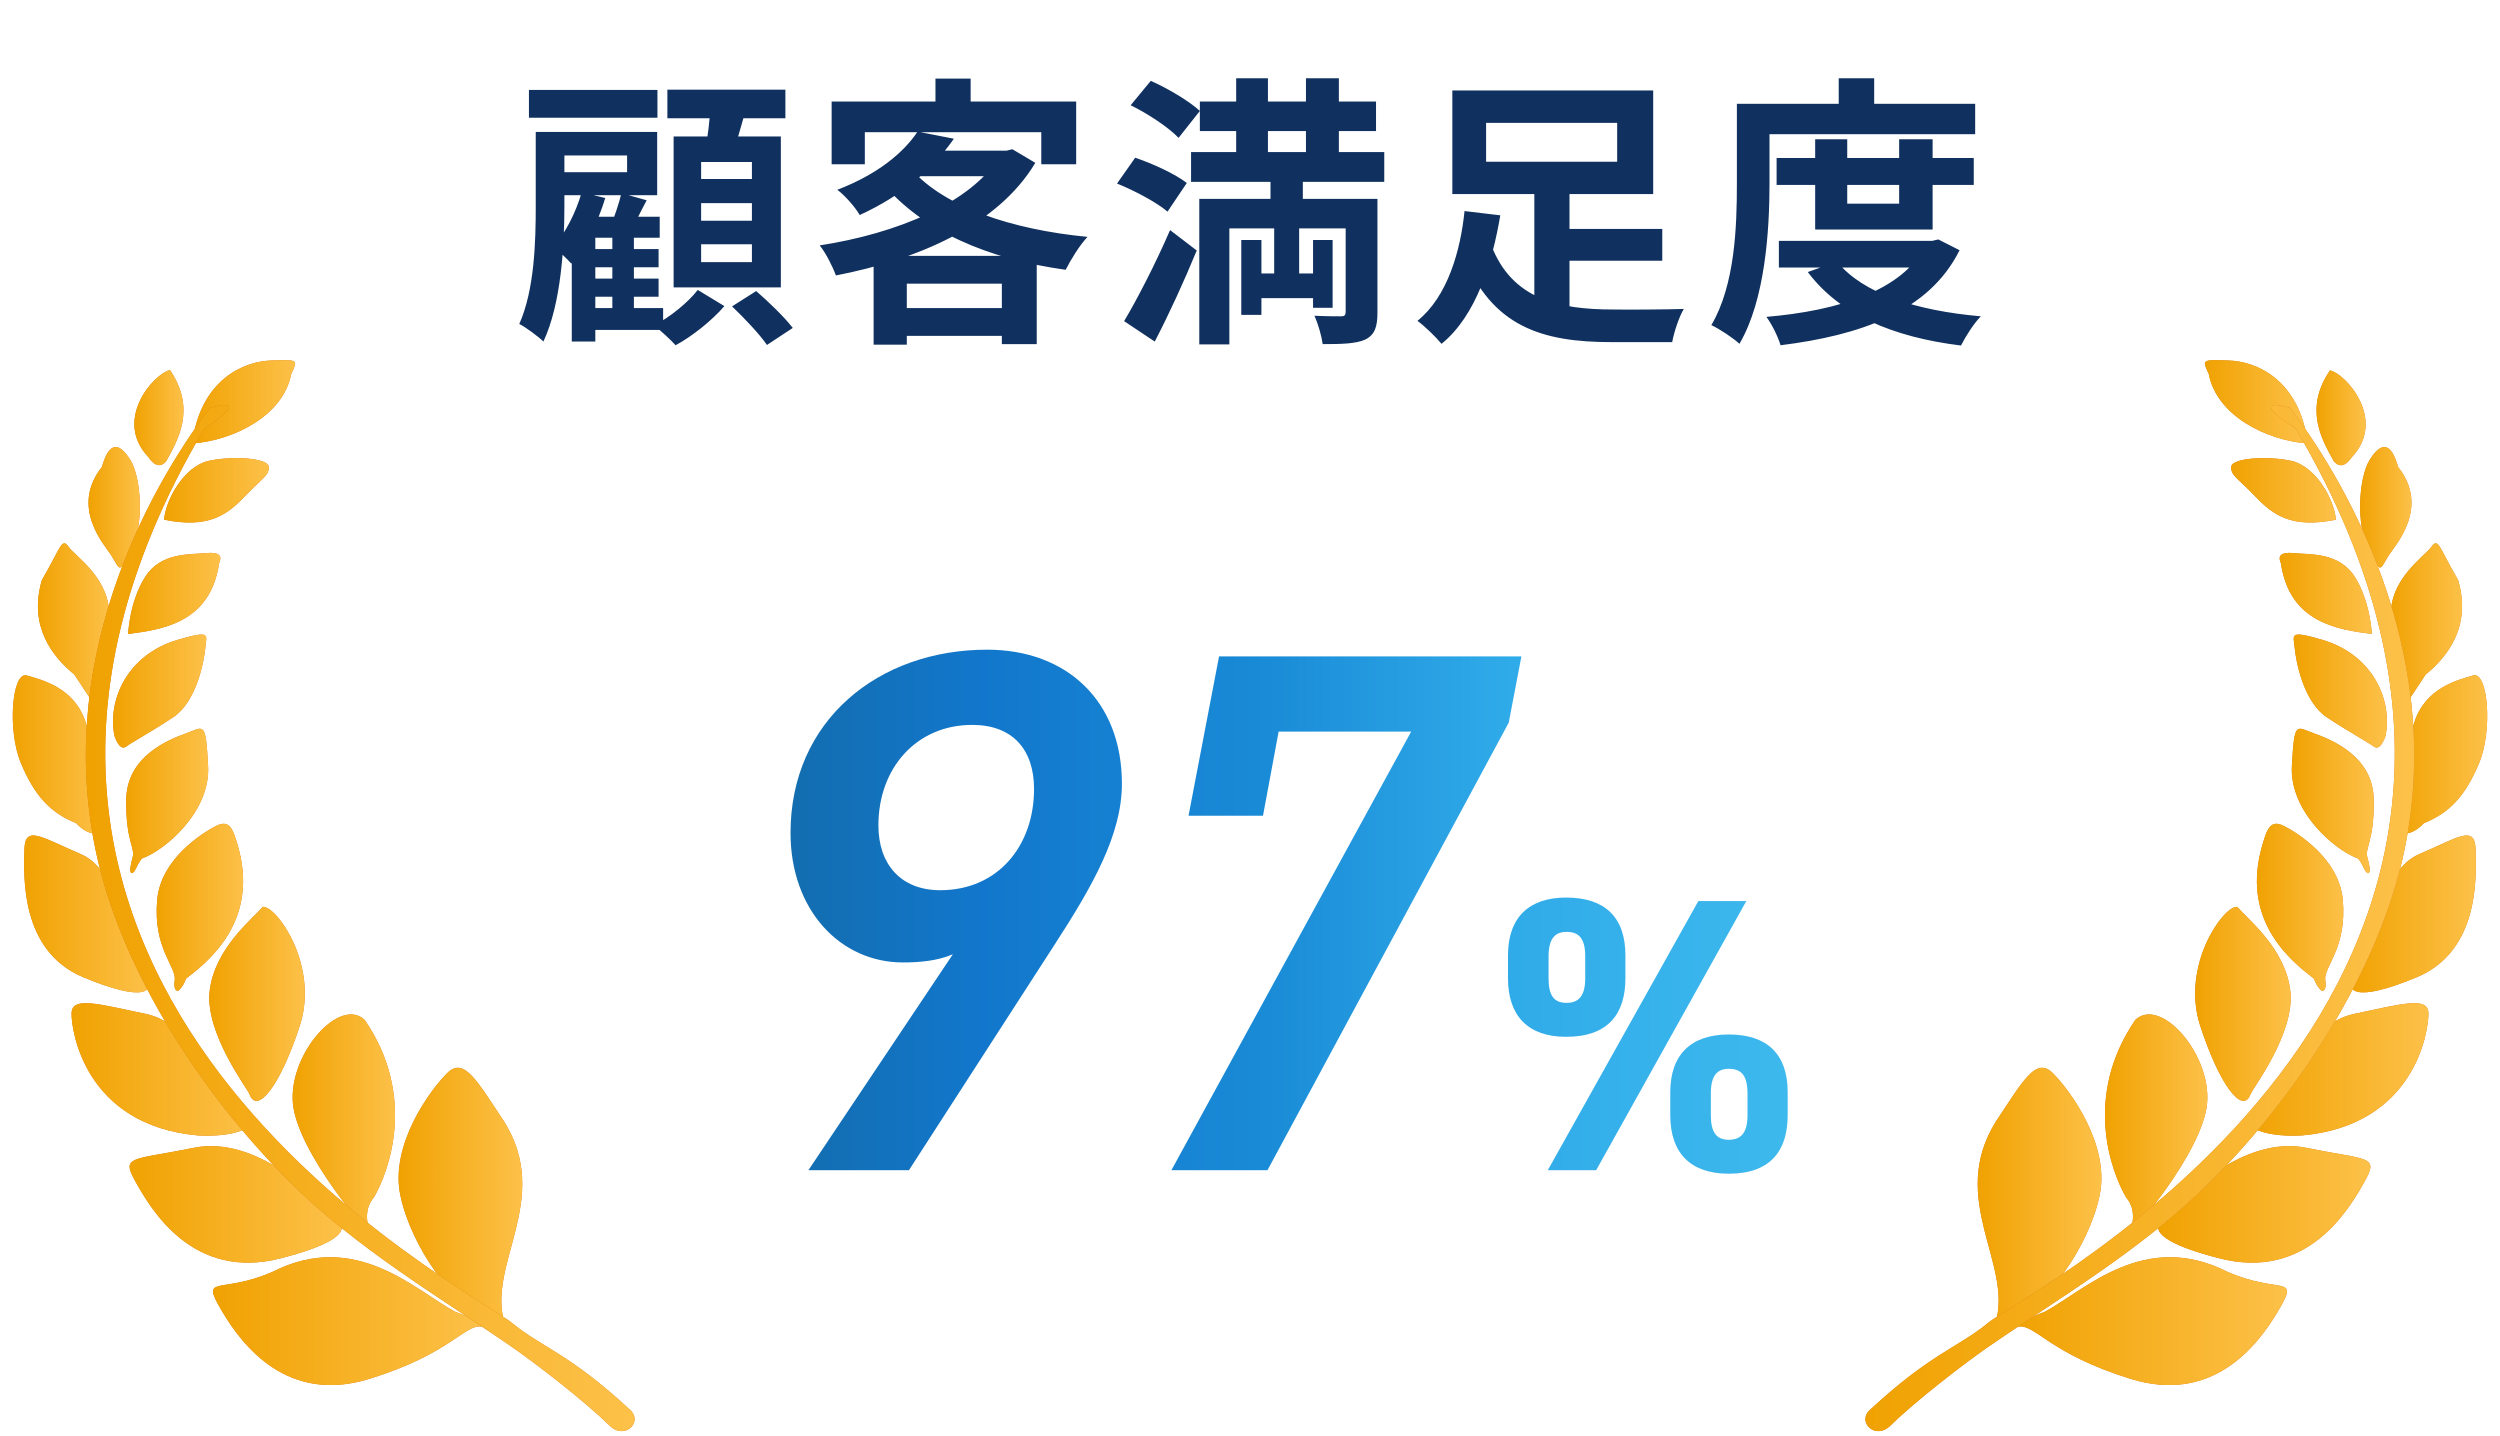 <svg width="141" height="81" viewBox="0 0 141 81" fill="none" xmlns="http://www.w3.org/2000/svg">
<path d="M33 14.048H37.144V15.072H33V14.048ZM33 15.712H37.144V16.736H33V15.712ZM32.984 17.376H37.4V18.608H32.984V17.376ZM34.536 12.912H35.752V18.128H34.536V12.912ZM33.576 12.224H37.208V13.408H33.576V19.264H32.248V13.36L33.208 12.224H33.576ZM35.048 10.896L36.472 11.296C36.104 11.984 35.768 12.704 35.48 13.184L34.408 12.832C34.632 12.288 34.92 11.456 35.048 10.896ZM32.808 10.848L34.136 11.168C33.72 12.56 33 13.968 32.216 14.864C32.008 14.624 31.496 14.128 31.208 13.92C31.896 13.136 32.472 12 32.808 10.848ZM29.832 5.072H37.08V6.64H29.832V5.072ZM30.984 7.44H37.064V11.008H30.984V9.712H35.368V8.768H30.984V7.44ZM30.216 7.44H31.832V11.616C31.832 13.824 31.656 17.12 30.648 19.264C30.36 18.976 29.64 18.448 29.288 18.272C30.152 16.336 30.216 13.584 30.216 11.616V7.44ZM37.64 5.056H44.296V6.672H37.64V5.056ZM39.544 11.456V12.448H42.408V11.456H39.544ZM39.544 13.776V14.784H42.408V13.776H39.544ZM39.544 9.136V10.096H42.408V9.136H39.544ZM37.992 7.696H44.04V16.208H37.992V7.696ZM40.072 5.952L42.072 6.16C41.8 7.136 41.512 8.128 41.288 8.8L39.768 8.528C39.912 7.776 40.04 6.704 40.072 5.952ZM39.352 16.352L40.856 17.264C40.168 18.064 39.032 18.976 38.104 19.472C37.816 19.152 37.272 18.656 36.888 18.352C37.8 17.888 38.84 17.024 39.352 16.352ZM41.288 17.28L42.648 16.416C43.336 17.008 44.248 17.888 44.712 18.496L43.256 19.456C42.856 18.864 41.976 17.936 41.288 17.28ZM51.752 7.424L53.8 7.824C52.584 9.552 50.952 10.992 48.488 12.128C48.232 11.68 47.64 11.008 47.224 10.704C49.48 9.84 50.952 8.624 51.752 7.424ZM52.2 8.496H56.984V9.936H50.888L52.2 8.496ZM56.408 8.496H56.776L57.096 8.416L58.392 9.184C56.28 12.72 51.752 14.64 47.144 15.536C46.968 15.04 46.568 14.256 46.232 13.84C50.52 13.184 54.808 11.456 56.408 8.768V8.496ZM51.432 9.584C53.288 11.664 57.016 12.944 61.336 13.36C60.904 13.808 60.376 14.672 60.104 15.216C55.704 14.608 52.056 13.04 49.768 10.32L51.432 9.584ZM49.272 14.432H58.472V19.408H56.504V16H51.144V19.44H49.272V14.432ZM50.216 17.376H57.464V18.944H50.216V17.376ZM52.76 4.432H54.744V6.704H52.76V4.432ZM46.904 5.728H60.696V9.264H58.728V7.456H48.776V9.264H46.904V5.728ZM67.672 5.728H77.608V7.392H67.672V5.728ZM67.176 8.576H78.072V10.256H67.176V8.576ZM70.552 15.424H74.632V16.816H70.552V15.424ZM69.72 4.416H71.512V10H69.72V4.416ZM73.656 4.416H75.512V10H73.656V4.416ZM70.008 13.536H71.144V17.76H70.008V13.536ZM74.056 13.536H75.16V17.36H74.056V13.536ZM75.896 11.216H77.688V17.616C77.688 18.432 77.544 18.88 77 19.152C76.456 19.392 75.672 19.408 74.6 19.408C74.536 18.944 74.344 18.272 74.136 17.808C74.76 17.84 75.432 17.84 75.64 17.84C75.832 17.84 75.896 17.776 75.896 17.584V11.216ZM67.64 11.216H76.568V12.88H69.336V19.424H67.64V11.216ZM63.768 5.936L64.904 4.56C65.848 4.976 67.064 5.696 67.672 6.256L66.472 7.776C65.928 7.2 64.728 6.4 63.768 5.936ZM63 10.352L64.024 8.896C64.984 9.216 66.28 9.808 66.936 10.32L65.848 11.936C65.256 11.424 63.992 10.752 63 10.352ZM63.4 18.112C64.136 16.88 65.176 14.864 65.992 12.976L67.496 14.128C66.792 15.84 65.944 17.696 65.128 19.264L63.4 18.112ZM71.656 9.744H73.48V12.48H73.272V16.384H71.864V12.48H71.656V9.744ZM87.4 12.912H93.752V14.704H87.4V12.912ZM84.104 13.824C85.272 16.88 87.912 17.456 91 17.456C91.704 17.472 94.072 17.456 94.968 17.424C94.696 17.872 94.408 18.752 94.312 19.296H90.888C86.984 19.296 84.136 18.432 82.536 14.416L84.104 13.824ZM86.536 10.48H88.52V18.368L86.536 17.744V10.48ZM83.816 6.928V9.12H91.208V6.928H83.816ZM81.912 5.104H93.24V10.944H81.912V5.104ZM82.6 11.904L84.616 12.144C84.168 14.8 83.272 17.792 81.304 19.392C80.984 19.008 80.344 18.384 79.944 18.096C81.656 16.72 82.376 14.112 82.6 11.904ZM100.2 8.912H111.32V10.432H100.2V8.912ZM100.328 13.584H109.112V15.088H100.328V13.584ZM102.376 7.856H104.184V11.488H107.112V7.856H109V12.944H102.376V7.856ZM108.616 13.584H108.984L109.32 13.504L110.52 14.112C108.792 17.584 104.92 18.912 100.424 19.472C100.28 18.992 99.928 18.272 99.624 17.872C103.72 17.52 107.32 16.384 108.616 13.824V13.584ZM103.608 14.752C105.048 16.544 108.04 17.52 111.72 17.84C111.32 18.24 110.84 19.008 110.6 19.488C106.712 19.008 103.752 17.728 101.96 15.344L103.608 14.752ZM103.704 4.416H105.704V6.816H103.704V4.416ZM98.904 5.856H111.4V7.568H98.904V5.856ZM97.96 5.856H99.8V10.368C99.8 12.976 99.56 16.912 98.104 19.392C97.768 19.072 96.968 18.544 96.52 18.336C97.864 16.064 97.96 12.72 97.96 10.368V5.856Z" fill="#10315F"/>
<g clip-path="url(#clip0_5_403)">
<path d="M25.662 73.978C23.371 72.737 20.057 69.366 15.387 71.724C12.408 73.034 11.28 71.829 12.496 73.908C13.712 75.987 16.268 79.183 20.833 77.768C25.398 76.353 26.173 74.711 27.142 74.816C28.094 74.921 25.662 73.978 25.662 73.978Z" fill="#D6750E"/>
<path d="M25.662 73.978C23.371 72.737 20.057 69.366 15.387 71.724C12.408 73.034 11.28 71.829 12.496 73.908C13.712 75.987 16.268 79.183 20.833 77.768C25.398 76.353 26.173 74.711 27.142 74.816C28.094 74.921 25.662 73.978 25.662 73.978Z" fill="url(#paint0_linear_5_403)"/>
<path d="M18.876 68.702C17.925 67.479 14.435 64.021 10.928 64.737C7.42 65.453 6.803 65.156 7.649 66.658C8.495 68.161 10.857 72.283 15.88 70.956C20.903 69.663 18.876 68.702 18.876 68.702Z" fill="#D6750E"/>
<path d="M18.876 68.702C17.925 67.479 14.435 64.021 10.928 64.737C7.42 65.453 6.803 65.156 7.649 66.658C8.495 68.161 10.857 72.283 15.88 70.956C20.903 69.663 18.876 68.702 18.876 68.702Z" fill="url(#paint1_linear_5_403)"/>
<path d="M13.906 62.745C11.95 61.593 11.051 57.784 8.248 57.19C5.446 56.596 4.054 56.195 4.036 57.156C4.019 58.116 4.776 63.462 11.157 64.038C13.624 64.178 14.911 63.339 13.906 62.745Z" fill="#D6750E"/>
<path d="M13.906 62.745C11.95 61.593 11.051 57.784 8.248 57.19C5.446 56.596 4.054 56.195 4.036 57.156C4.019 58.116 4.776 63.462 11.157 64.038C13.624 64.178 14.911 63.339 13.906 62.745Z" fill="url(#paint2_linear_5_403)"/>
<path d="M28.464 74.624C27.424 71.34 31.179 67.637 28.429 63.252C26.896 60.946 26.173 59.601 25.239 60.51C24.305 61.418 21.978 64.545 22.578 67.409C23.177 70.292 25.609 73.733 27.583 74.379C29.54 75.061 28.464 74.624 28.464 74.624Z" fill="#D6750E"/>
<path d="M28.464 74.624C27.424 71.34 31.179 67.637 28.429 63.252C26.896 60.946 26.173 59.601 25.239 60.51C24.305 61.418 21.978 64.545 22.578 67.409C23.177 70.292 25.609 73.733 27.583 74.379C29.54 75.061 28.464 74.624 28.464 74.624Z" fill="url(#paint3_linear_5_403)"/>
<path d="M21.079 67.549C21.925 66.099 23.529 61.837 20.568 57.522C19.158 56.195 16.303 59.409 16.515 62.186C16.726 64.964 21.009 69.942 20.815 69.331C20.445 68.143 21.079 67.549 21.079 67.549Z" fill="#D6750E"/>
<path d="M21.079 67.549C21.925 66.099 23.529 61.837 20.568 57.522C19.158 56.195 16.303 59.409 16.515 62.186C16.726 64.964 21.009 69.942 20.815 69.331C20.445 68.143 21.079 67.549 21.079 67.549Z" fill="url(#paint4_linear_5_403)"/>
<path d="M14.065 61.697C13.959 61.4 11.544 58.256 11.826 55.88C12.108 53.487 14.259 51.81 14.823 51.146C15.616 51.094 17.995 54.465 16.92 57.819C15.827 61.191 14.505 62.92 14.065 61.697Z" fill="#D6750E"/>
<path d="M14.065 61.697C13.959 61.4 11.544 58.256 11.826 55.88C12.108 53.487 14.259 51.81 14.823 51.146C15.616 51.094 17.995 54.465 16.92 57.819C15.827 61.191 14.505 62.92 14.065 61.697Z" fill="url(#paint5_linear_5_403)"/>
<path d="M8.213 54.989C6.997 52.998 6.75 49.12 4.565 48.177C2.379 47.251 1.392 46.465 1.375 47.95C1.34 49.452 1.146 53.627 4.688 55.112C8.213 56.579 8.777 55.915 8.213 54.989Z" fill="#D6750E"/>
<path d="M8.213 54.989C6.997 52.998 6.75 49.12 4.565 48.177C2.379 47.251 1.392 46.465 1.375 47.95C1.34 49.452 1.146 53.627 4.688 55.112C8.213 56.579 8.777 55.915 8.213 54.989Z" fill="url(#paint6_linear_5_403)"/>
<path d="M10.487 55.199C11.562 54.361 14.558 52.142 13.483 47.95C13.148 46.709 12.954 46.203 12.179 46.587C11.403 46.989 9.077 48.439 8.865 50.745C8.619 53.522 9.976 54.518 9.852 55.304C9.764 55.845 9.993 55.95 10.099 55.845C10.381 55.566 10.487 55.199 10.487 55.199Z" fill="#D6750E"/>
<path d="M10.487 55.199C11.562 54.361 14.558 52.142 13.483 47.95C13.148 46.709 12.954 46.203 12.179 46.587C11.403 46.989 9.077 48.439 8.865 50.745C8.619 53.522 9.976 54.518 9.852 55.304C9.764 55.845 9.993 55.95 10.099 55.845C10.381 55.566 10.487 55.199 10.487 55.199Z" fill="url(#paint7_linear_5_403)"/>
<path d="M8.002 48.421C9.324 47.95 11.879 45.766 11.738 43.198C11.597 40.613 11.509 40.997 10.487 41.364C9.465 41.731 7.156 42.674 7.12 45.085C7.085 47.495 7.649 47.792 7.473 48.386C7.191 49.347 7.455 49.417 7.649 49.015C7.843 48.596 8.002 48.421 8.002 48.421Z" fill="#D6750E"/>
<path d="M8.002 48.421C9.324 47.95 11.879 45.766 11.738 43.198C11.597 40.613 11.509 40.997 10.487 41.364C9.465 41.731 7.156 42.674 7.12 45.085C7.085 47.495 7.649 47.792 7.473 48.386C7.191 49.347 7.455 49.417 7.649 49.015C7.843 48.596 8.002 48.421 8.002 48.421Z" fill="url(#paint8_linear_5_403)"/>
<path d="M4.301 46.43C2.838 45.836 1.956 44.893 1.181 43.041C0.405 41.207 0.67 37.853 1.516 38.097C2.344 38.342 4.23 38.779 4.847 40.788C5.464 42.814 5.199 45.923 5.429 46.43C5.64 46.937 6.257 46.674 5.64 46.937C4.988 47.233 4.301 46.43 4.301 46.43Z" fill="#D6750E"/>
<path d="M4.301 46.43C2.838 45.836 1.956 44.893 1.181 43.041C0.405 41.207 0.67 37.853 1.516 38.097C2.344 38.342 4.23 38.779 4.847 40.788C5.464 42.814 5.199 45.923 5.429 46.43C5.64 46.937 6.257 46.674 5.64 46.937C4.988 47.233 4.301 46.43 4.301 46.43Z" fill="url(#paint9_linear_5_403)"/>
<path d="M6.451 41.486C6.063 39.443 7.191 36.927 10.011 36.089C11.932 35.529 11.65 35.791 11.58 36.543C11.509 37.294 11.086 39.582 9.764 40.456C8.442 41.329 7.473 41.836 7.103 42.115C6.715 42.377 6.451 41.486 6.451 41.486Z" fill="#D6750E"/>
<path d="M6.451 41.486C6.063 39.443 7.191 36.927 10.011 36.089C11.932 35.529 11.65 35.791 11.58 36.543C11.509 37.294 11.086 39.582 9.764 40.456C8.442 41.329 7.473 41.836 7.103 42.115C6.715 42.377 6.451 41.486 6.451 41.486Z" fill="url(#paint10_linear_5_403)"/>
<path d="M4.195 38.045C2.996 37.067 1.586 35.355 2.362 32.717C3.419 30.918 3.472 30.289 3.86 30.831C4.23 31.372 6.292 32.665 6.151 34.866C6.01 37.067 5.094 39.407 5.094 39.407L4.195 38.045Z" fill="#D6750E"/>
<path d="M4.195 38.045C2.996 37.067 1.586 35.355 2.362 32.717C3.419 30.918 3.472 30.289 3.86 30.831C4.23 31.372 6.292 32.665 6.151 34.866C6.01 37.067 5.094 39.407 5.094 39.407L4.195 38.045Z" fill="url(#paint11_linear_5_403)"/>
<path d="M7.226 35.757C9.077 35.512 11.862 35.163 12.355 31.774C12.531 31.389 12.426 31.11 11.597 31.197C10.769 31.285 9.095 31.127 8.196 32.525C7.297 33.922 7.226 35.757 7.226 35.757Z" fill="#D6750E"/>
<path d="M7.226 35.757C9.077 35.512 11.862 35.163 12.355 31.774C12.531 31.389 12.426 31.11 11.597 31.197C10.769 31.285 9.095 31.127 8.196 32.525C7.297 33.922 7.226 35.757 7.226 35.757Z" fill="url(#paint12_linear_5_403)"/>
<path d="M6.275 31.32C5.922 30.761 3.93 28.629 5.746 26.341C6.169 24.856 6.733 24.961 7.35 25.939C7.967 26.918 8.143 29.625 7.403 31.005C6.68 32.385 6.821 32.193 6.275 31.32Z" fill="#D6750E"/>
<path d="M6.275 31.32C5.922 30.761 3.93 28.629 5.746 26.341C6.169 24.856 6.733 24.961 7.35 25.939C7.967 26.918 8.143 29.625 7.403 31.005C6.68 32.385 6.821 32.193 6.275 31.32Z" fill="url(#paint13_linear_5_403)"/>
<path d="M9.253 29.311C11.756 29.817 12.796 29.049 13.8 28.001C14.805 26.952 15.193 26.813 15.158 26.324C15.122 25.834 13.131 25.695 11.774 25.992C10.416 26.289 9.359 28.123 9.253 29.311Z" fill="#D6750E"/>
<path d="M9.253 29.311C11.756 29.817 12.796 29.049 13.8 28.001C14.805 26.952 15.193 26.813 15.158 26.324C15.122 25.834 13.131 25.695 11.774 25.992C10.416 26.289 9.359 28.123 9.253 29.311Z" fill="url(#paint14_linear_5_403)"/>
<path d="M10.839 25.014C13.184 24.839 15.986 23.441 16.427 21.083C16.814 20.279 16.814 20.279 15.316 20.332C13.8 20.367 11.315 21.363 10.839 25.014Z" fill="#D6750E"/>
<path d="M10.839 25.014C13.184 24.839 15.986 23.441 16.427 21.083C16.814 20.279 16.814 20.279 15.316 20.332C13.8 20.367 11.315 21.363 10.839 25.014Z" fill="url(#paint15_linear_5_403)"/>
<path d="M9.394 25.974C10.046 24.786 11.069 23.057 9.588 20.873C8.689 21.066 6.363 23.668 8.372 25.782C8.971 26.673 9.394 25.974 9.394 25.974Z" fill="#D6750E"/>
<path d="M9.394 25.974C10.046 24.786 11.069 23.057 9.588 20.873C8.689 21.066 6.363 23.668 8.372 25.782C8.971 26.673 9.394 25.974 9.394 25.974Z" fill="url(#paint16_linear_5_403)"/>
<path d="M11.844 23.005C8.266 27.721 2.873 37.591 5.57 48.736C6.997 54.657 11.051 61.348 16.215 66.536C20.163 70.484 24.869 73.192 28.976 76.039C30.227 76.912 32.941 78.991 34.404 80.424C35.232 81.227 36.29 80.196 35.532 79.515C32.13 76.353 30.544 75.987 28.887 74.624C26.808 72.86 -7.138 55.81 11.509 24.192C14.47 22.201 11.844 23.005 11.844 23.005Z" fill="#D6750E"/>
<path d="M11.844 23.005C8.266 27.721 2.873 37.591 5.57 48.736C6.997 54.657 11.051 61.348 16.215 66.536C20.163 70.484 24.869 73.192 28.976 76.039C30.227 76.912 32.941 78.991 34.404 80.424C35.232 81.227 36.29 80.196 35.532 79.515C32.13 76.353 30.544 75.987 28.887 74.624C26.808 72.86 -7.138 55.81 11.509 24.192C14.47 22.201 11.844 23.005 11.844 23.005Z" fill="url(#paint17_linear_5_403)"/>
<path d="M115.338 73.978C117.629 72.737 120.943 69.366 125.613 71.724C128.592 73.034 129.72 71.829 128.504 73.908C127.288 75.987 124.732 79.183 120.167 77.768C115.602 76.353 114.827 74.711 113.857 74.816C112.906 74.921 115.338 73.978 115.338 73.978Z" fill="#D6750E"/>
<path d="M115.338 73.978C117.629 72.737 120.943 69.366 125.613 71.724C128.592 73.034 129.72 71.829 128.504 73.908C127.288 75.987 124.732 79.183 120.167 77.768C115.602 76.353 114.827 74.711 113.857 74.816C112.906 74.921 115.338 73.978 115.338 73.978Z" fill="url(#paint18_linear_5_403)"/>
<path d="M122.124 68.702C123.075 67.479 126.565 64.021 130.072 64.737C133.58 65.453 134.197 65.156 133.351 66.658C132.505 68.161 130.143 72.283 125.12 70.956C120.097 69.663 122.124 68.702 122.124 68.702Z" fill="#D6750E"/>
<path d="M122.124 68.702C123.075 67.479 126.565 64.021 130.072 64.737C133.58 65.453 134.197 65.156 133.351 66.658C132.505 68.161 130.143 72.283 125.12 70.956C120.097 69.663 122.124 68.702 122.124 68.702Z" fill="url(#paint19_linear_5_403)"/>
<path d="M127.094 62.745C129.05 61.593 129.949 57.784 132.751 57.19C135.554 56.596 136.946 56.195 136.964 57.156C136.981 58.116 136.224 63.462 129.843 64.038C127.376 64.178 126.089 63.339 127.094 62.745Z" fill="#D6750E"/>
<path d="M127.094 62.745C129.05 61.593 129.949 57.784 132.751 57.19C135.554 56.596 136.946 56.195 136.964 57.156C136.981 58.116 136.224 63.462 129.843 64.038C127.376 64.178 126.089 63.339 127.094 62.745Z" fill="url(#paint20_linear_5_403)"/>
<path d="M112.536 74.624C113.576 71.34 109.821 67.637 112.571 63.252C114.104 60.946 114.827 59.601 115.761 60.51C116.695 61.418 119.022 64.545 118.422 67.409C117.823 70.292 115.391 73.733 113.417 74.379C111.461 75.061 112.536 74.624 112.536 74.624Z" fill="#D6750E"/>
<path d="M112.536 74.624C113.576 71.34 109.821 67.637 112.571 63.252C114.104 60.946 114.827 59.601 115.761 60.51C116.695 61.418 119.022 64.545 118.422 67.409C117.823 70.292 115.391 73.733 113.417 74.379C111.461 75.061 112.536 74.624 112.536 74.624Z" fill="url(#paint21_linear_5_403)"/>
<path d="M119.92 67.549C119.074 66.099 117.471 61.837 120.432 57.522C121.842 56.195 124.697 59.409 124.485 62.186C124.274 64.964 119.991 69.942 120.185 69.331C120.555 68.143 119.92 67.549 119.92 67.549Z" fill="#D6750E"/>
<path d="M119.92 67.549C119.074 66.099 117.471 61.837 120.432 57.522C121.842 56.195 124.697 59.409 124.485 62.186C124.274 64.964 119.991 69.942 120.185 69.331C120.555 68.143 119.92 67.549 119.92 67.549Z" fill="url(#paint22_linear_5_403)"/>
<path d="M126.935 61.697C127.041 61.4 129.456 58.256 129.174 55.88C128.892 53.487 126.741 51.81 126.177 51.146C125.384 51.094 123.005 54.465 124.08 57.819C125.173 61.191 126.495 62.92 126.935 61.697Z" fill="#D6750E"/>
<path d="M126.935 61.697C127.041 61.4 129.456 58.256 129.174 55.88C128.892 53.487 126.741 51.81 126.177 51.146C125.384 51.094 123.005 54.465 124.08 57.819C125.173 61.191 126.495 62.92 126.935 61.697Z" fill="url(#paint23_linear_5_403)"/>
<path d="M132.787 54.989C134.003 52.998 134.25 49.12 136.435 48.177C138.621 47.251 139.608 46.465 139.625 47.95C139.661 49.452 139.854 53.627 136.312 55.112C132.787 56.579 132.223 55.915 132.787 54.989Z" fill="#D6750E"/>
<path d="M132.787 54.989C134.003 52.998 134.25 49.12 136.435 48.177C138.621 47.251 139.608 46.465 139.625 47.95C139.661 49.452 139.854 53.627 136.312 55.112C132.787 56.579 132.223 55.915 132.787 54.989Z" fill="url(#paint24_linear_5_403)"/>
<path d="M130.513 55.199C129.438 54.361 126.442 52.142 127.517 47.95C127.852 46.709 128.046 46.203 128.821 46.587C129.597 46.989 131.923 48.439 132.135 50.745C132.381 53.522 131.024 54.518 131.148 55.304C131.236 55.845 131.007 55.95 130.901 55.845C130.619 55.566 130.513 55.199 130.513 55.199Z" fill="#D6750E"/>
<path d="M130.513 55.199C129.438 54.361 126.442 52.142 127.517 47.95C127.852 46.709 128.046 46.203 128.821 46.587C129.597 46.989 131.923 48.439 132.135 50.745C132.381 53.522 131.024 54.518 131.148 55.304C131.236 55.845 131.007 55.95 130.901 55.845C130.619 55.566 130.513 55.199 130.513 55.199Z" fill="url(#paint25_linear_5_403)"/>
<path d="M132.998 48.421C131.676 47.95 129.121 45.766 129.262 43.198C129.403 40.613 129.491 40.997 130.513 41.364C131.535 41.731 133.844 42.674 133.879 45.085C133.915 47.495 133.351 47.792 133.527 48.386C133.809 49.347 133.545 49.417 133.351 49.015C133.157 48.596 132.998 48.421 132.998 48.421Z" fill="#D6750E"/>
<path d="M132.998 48.421C131.676 47.95 129.121 45.766 129.262 43.198C129.403 40.613 129.491 40.997 130.513 41.364C131.535 41.731 133.844 42.674 133.879 45.085C133.915 47.495 133.351 47.792 133.527 48.386C133.809 49.347 133.545 49.417 133.351 49.015C133.157 48.596 132.998 48.421 132.998 48.421Z" fill="url(#paint26_linear_5_403)"/>
<path d="M136.7 46.43C138.162 45.836 139.044 44.893 139.819 43.041C140.595 41.207 140.33 37.853 139.484 38.097C138.656 38.342 136.77 38.779 136.153 40.788C135.536 42.814 135.801 45.923 135.572 46.43C135.36 46.937 134.743 46.674 135.36 46.937C136.012 47.233 136.7 46.43 136.7 46.43Z" fill="#D6750E"/>
<path d="M136.7 46.43C138.162 45.836 139.044 44.893 139.819 43.041C140.595 41.207 140.33 37.853 139.484 38.097C138.656 38.342 136.77 38.779 136.153 40.788C135.536 42.814 135.801 45.923 135.572 46.43C135.36 46.937 134.743 46.674 135.36 46.937C136.012 47.233 136.7 46.43 136.7 46.43Z" fill="url(#paint27_linear_5_403)"/>
<path d="M134.549 41.486C134.937 39.443 133.809 36.927 130.989 36.089C129.068 35.529 129.35 35.791 129.42 36.543C129.491 37.294 129.914 39.582 131.236 40.456C132.558 41.329 133.527 41.836 133.897 42.115C134.285 42.377 134.549 41.486 134.549 41.486Z" fill="#D6750E"/>
<path d="M134.549 41.486C134.937 39.443 133.809 36.927 130.989 36.089C129.068 35.529 129.35 35.791 129.42 36.543C129.491 37.294 129.914 39.582 131.236 40.456C132.558 41.329 133.527 41.836 133.897 42.115C134.285 42.377 134.549 41.486 134.549 41.486Z" fill="url(#paint28_linear_5_403)"/>
<path d="M136.805 38.045C138.004 37.067 139.414 35.355 138.638 32.717C137.581 30.918 137.528 30.289 137.14 30.831C136.77 31.372 134.708 32.665 134.849 34.866C134.99 37.067 135.906 39.407 135.906 39.407L136.805 38.045Z" fill="#D6750E"/>
<path d="M136.805 38.045C138.004 37.067 139.414 35.355 138.638 32.717C137.581 30.918 137.528 30.289 137.14 30.831C136.77 31.372 134.708 32.665 134.849 34.866C134.99 37.067 135.906 39.407 135.906 39.407L136.805 38.045Z" fill="url(#paint29_linear_5_403)"/>
<path d="M133.774 35.757C131.923 35.512 129.138 35.163 128.645 31.774C128.469 31.389 128.574 31.11 129.403 31.197C130.231 31.285 131.906 31.127 132.804 32.525C133.686 33.905 133.774 35.757 133.774 35.757Z" fill="#D6750E"/>
<path d="M133.774 35.757C131.923 35.512 129.138 35.163 128.645 31.774C128.469 31.389 128.574 31.11 129.403 31.197C130.231 31.285 131.906 31.127 132.804 32.525C133.686 33.905 133.774 35.757 133.774 35.757Z" fill="url(#paint30_linear_5_403)"/>
<path d="M134.726 31.32C135.078 30.761 137.07 28.629 135.254 26.341C134.831 24.856 134.267 24.961 133.65 25.939C133.034 26.918 132.857 29.625 133.598 31.005C134.32 32.385 134.179 32.193 134.726 31.32Z" fill="#D6750E"/>
<path d="M134.726 31.32C135.078 30.761 137.07 28.629 135.254 26.341C134.831 24.856 134.267 24.961 133.65 25.939C133.034 26.918 132.857 29.625 133.598 31.005C134.32 32.385 134.179 32.193 134.726 31.32Z" fill="url(#paint31_linear_5_403)"/>
<path d="M131.747 29.311C129.244 29.817 128.204 29.049 127.2 28.001C126.195 26.952 125.807 26.813 125.843 26.324C125.878 25.834 127.869 25.695 129.227 25.992C130.584 26.289 131.641 28.123 131.747 29.311Z" fill="#D6750E"/>
<path d="M131.747 29.311C129.244 29.817 128.204 29.049 127.2 28.001C126.195 26.952 125.807 26.813 125.843 26.324C125.878 25.834 127.869 25.695 129.227 25.992C130.584 26.289 131.641 28.123 131.747 29.311Z" fill="url(#paint32_linear_5_403)"/>
<path d="M130.161 25.014C127.816 24.839 125.014 23.441 124.573 21.083C124.186 20.279 124.186 20.279 125.684 20.332C127.2 20.367 129.685 21.363 130.161 25.014Z" fill="#D6750E"/>
<path d="M130.161 25.014C127.816 24.839 125.014 23.441 124.573 21.083C124.186 20.279 124.186 20.279 125.684 20.332C127.2 20.367 129.685 21.363 130.161 25.014Z" fill="url(#paint33_linear_5_403)"/>
<path d="M131.606 25.974C130.954 24.786 129.931 23.057 131.412 20.891C132.311 21.083 134.637 23.686 132.628 25.799C132.029 26.673 131.606 25.974 131.606 25.974Z" fill="#D6750E"/>
<path d="M131.606 25.974C130.954 24.786 129.931 23.057 131.412 20.891C132.311 21.083 134.637 23.686 132.628 25.799C132.029 26.673 131.606 25.974 131.606 25.974Z" fill="url(#paint34_linear_5_403)"/>
<path d="M129.156 23.005C132.734 27.721 138.127 37.591 135.431 48.736C134.003 54.657 129.949 61.348 124.785 66.536C120.837 70.484 116.131 73.192 112.025 76.039C110.773 76.912 108.059 78.991 106.596 80.424C105.768 81.227 104.71 80.196 105.468 79.515C108.87 76.353 110.456 75.987 112.113 74.624C114.192 72.86 148.138 55.81 129.491 24.192C126.53 22.201 129.156 23.005 129.156 23.005Z" fill="#D6750E"/>
<path d="M129.156 23.005C132.734 27.721 138.127 37.591 135.431 48.736C134.003 54.657 129.949 61.348 124.785 66.536C120.837 70.484 116.131 73.192 112.025 76.039C110.773 76.912 108.059 78.991 106.596 80.424C105.768 81.227 104.71 80.196 105.468 79.515C108.87 76.353 110.456 75.987 112.113 74.624C114.192 72.86 148.138 55.81 129.491 24.192C126.53 22.201 129.156 23.005 129.156 23.005Z" fill="url(#paint35_linear_5_403)"/>
<path d="M45.594 66L53.742 53.82C52.86 54.198 51.852 54.282 50.928 54.282C47.4 54.282 44.586 51.342 44.586 46.974C44.586 40.632 49.542 36.642 55.674 36.642C60.168 36.642 63.276 39.54 63.276 44.202C63.276 47.058 61.638 49.956 59.454 53.316L51.264 66H45.594ZM58.32 44.496C58.32 42.312 57.144 40.884 54.834 40.884C51.684 40.884 49.542 43.32 49.542 46.554C49.542 48.738 50.802 50.208 53.028 50.208C56.262 50.208 58.32 47.73 58.32 44.496ZM71.233 46.008H67.033L68.755 37.02H85.807L85.093 40.758L71.485 66H66.067L79.591 41.262H72.115L71.233 46.008ZM95.787 50.82H98.493L90.023 66H87.295L95.787 50.82ZM100.825 61.6V62.898C100.825 64.878 99.879 66.198 97.503 66.198C95.347 66.198 94.203 65.032 94.203 62.898V61.6C94.203 59.466 95.391 58.344 97.503 58.344C99.659 58.344 100.825 59.444 100.825 61.6ZM97.503 64.284C98.229 64.284 98.559 63.844 98.559 62.898V61.666C98.559 60.654 98.207 60.28 97.503 60.28C96.843 60.28 96.491 60.676 96.491 61.666V62.898C96.491 63.844 96.799 64.284 97.503 64.284ZM91.673 53.878V55.176C91.673 57.156 90.727 58.476 88.329 58.476C86.195 58.476 85.051 57.31 85.051 55.176V53.878C85.051 51.744 86.239 50.622 88.329 50.622C90.507 50.622 91.673 51.722 91.673 53.878ZM88.351 56.562C89.077 56.562 89.407 56.122 89.407 55.176V53.944C89.407 52.932 89.055 52.558 88.351 52.558C87.691 52.558 87.339 52.954 87.339 53.944V55.176C87.339 56.122 87.625 56.562 88.351 56.562Z" fill="url(#paint36_linear_5_403)"/>
</g>
<defs>
<linearGradient id="paint0_linear_5_403" x1="12.014" y1="74.523" x2="27.363" y2="74.523" gradientUnits="userSpaceOnUse">
<stop stop-color="#F0A202"/>
<stop offset="1" stop-color="#FDC149"/>
</linearGradient>
<linearGradient id="paint1_linear_5_403" x1="7.311" y1="67.938" x2="19.281" y2="67.938" gradientUnits="userSpaceOnUse">
<stop stop-color="#F0A202"/>
<stop offset="1" stop-color="#FDC149"/>
</linearGradient>
<linearGradient id="paint2_linear_5_403" x1="4.036" y1="60.327" x2="14.249" y2="60.327" gradientUnits="userSpaceOnUse">
<stop stop-color="#F0A202"/>
<stop offset="1" stop-color="#FDC149"/>
</linearGradient>
<linearGradient id="paint3_linear_5_403" x1="22.48" y1="67.514" x2="29.457" y2="67.514" gradientUnits="userSpaceOnUse">
<stop stop-color="#F0A202"/>
<stop offset="1" stop-color="#FDC149"/>
</linearGradient>
<linearGradient id="paint4_linear_5_403" x1="16.503" y1="63.316" x2="22.279" y2="63.316" gradientUnits="userSpaceOnUse">
<stop stop-color="#F0A202"/>
<stop offset="1" stop-color="#FDC149"/>
</linearGradient>
<linearGradient id="paint5_linear_5_403" x1="11.803" y1="56.634" x2="17.194" y2="56.634" gradientUnits="userSpaceOnUse">
<stop stop-color="#F0A202"/>
<stop offset="1" stop-color="#FDC149"/>
</linearGradient>
<linearGradient id="paint6_linear_5_403" x1="1.361" y1="51.56" x2="8.402" y2="51.56" gradientUnits="userSpaceOnUse">
<stop stop-color="#F0A202"/>
<stop offset="1" stop-color="#FDC149"/>
</linearGradient>
<linearGradient id="paint7_linear_5_403" x1="8.835" y1="51.185" x2="13.712" y2="51.185" gradientUnits="userSpaceOnUse">
<stop stop-color="#F0A202"/>
<stop offset="1" stop-color="#FDC149"/>
</linearGradient>
<linearGradient id="paint8_linear_5_403" x1="7.119" y1="45.185" x2="11.744" y2="45.185" gradientUnits="userSpaceOnUse">
<stop stop-color="#F0A202"/>
<stop offset="1" stop-color="#FDC149"/>
</linearGradient>
<linearGradient id="paint9_linear_5_403" x1="0.72" y1="42.557" x2="5.907" y2="42.557" gradientUnits="userSpaceOnUse">
<stop stop-color="#F0A202"/>
<stop offset="1" stop-color="#FDC149"/>
</linearGradient>
<linearGradient id="paint10_linear_5_403" x1="6.377" y1="38.985" x2="11.636" y2="38.985" gradientUnits="userSpaceOnUse">
<stop stop-color="#F0A202"/>
<stop offset="1" stop-color="#FDC149"/>
</linearGradient>
<linearGradient id="paint11_linear_5_403" x1="2.14" y1="35.038" x2="6.158" y2="35.038" gradientUnits="userSpaceOnUse">
<stop stop-color="#F0A202"/>
<stop offset="1" stop-color="#FDC149"/>
</linearGradient>
<linearGradient id="paint12_linear_5_403" x1="7.226" y1="33.476" x2="12.428" y2="33.476" gradientUnits="userSpaceOnUse">
<stop stop-color="#F0A202"/>
<stop offset="1" stop-color="#FDC149"/>
</linearGradient>
<linearGradient id="paint13_linear_5_403" x1="4.993" y1="28.621" x2="7.889" y2="28.621" gradientUnits="userSpaceOnUse">
<stop stop-color="#F0A202"/>
<stop offset="1" stop-color="#FDC149"/>
</linearGradient>
<linearGradient id="paint14_linear_5_403" x1="9.253" y1="27.659" x2="15.16" y2="27.659" gradientUnits="userSpaceOnUse">
<stop stop-color="#F0A202"/>
<stop offset="1" stop-color="#FDC149"/>
</linearGradient>
<linearGradient id="paint15_linear_5_403" x1="10.839" y1="22.67" x2="16.644" y2="22.67" gradientUnits="userSpaceOnUse">
<stop stop-color="#F0A202"/>
<stop offset="1" stop-color="#FDC149"/>
</linearGradient>
<linearGradient id="paint16_linear_5_403" x1="7.577" y1="23.562" x2="10.349" y2="23.562" gradientUnits="userSpaceOnUse">
<stop stop-color="#F0A202"/>
<stop offset="1" stop-color="#FDC149"/>
</linearGradient>
<linearGradient id="paint17_linear_5_403" x1="4.841" y1="51.867" x2="35.792" y2="51.867" gradientUnits="userSpaceOnUse">
<stop stop-color="#F0A202"/>
<stop offset="1" stop-color="#FDC149"/>
</linearGradient>
<linearGradient id="paint18_linear_5_403" x1="113.637" y1="74.523" x2="128.986" y2="74.523" gradientUnits="userSpaceOnUse">
<stop stop-color="#F0A202"/>
<stop offset="1" stop-color="#FDC149"/>
</linearGradient>
<linearGradient id="paint19_linear_5_403" x1="121.719" y1="67.938" x2="133.689" y2="67.938" gradientUnits="userSpaceOnUse">
<stop stop-color="#F0A202"/>
<stop offset="1" stop-color="#FDC149"/>
</linearGradient>
<linearGradient id="paint20_linear_5_403" x1="126.751" y1="60.327" x2="136.964" y2="60.327" gradientUnits="userSpaceOnUse">
<stop stop-color="#F0A202"/>
<stop offset="1" stop-color="#FDC149"/>
</linearGradient>
<linearGradient id="paint21_linear_5_403" x1="111.543" y1="67.514" x2="118.52" y2="67.514" gradientUnits="userSpaceOnUse">
<stop stop-color="#F0A202"/>
<stop offset="1" stop-color="#FDC149"/>
</linearGradient>
<linearGradient id="paint22_linear_5_403" x1="118.721" y1="63.316" x2="124.496" y2="63.316" gradientUnits="userSpaceOnUse">
<stop stop-color="#F0A202"/>
<stop offset="1" stop-color="#FDC149"/>
</linearGradient>
<linearGradient id="paint23_linear_5_403" x1="123.806" y1="56.634" x2="129.197" y2="56.634" gradientUnits="userSpaceOnUse">
<stop stop-color="#F0A202"/>
<stop offset="1" stop-color="#FDC149"/>
</linearGradient>
<linearGradient id="paint24_linear_5_403" x1="132.598" y1="51.56" x2="139.639" y2="51.56" gradientUnits="userSpaceOnUse">
<stop stop-color="#F0A202"/>
<stop offset="1" stop-color="#FDC149"/>
</linearGradient>
<linearGradient id="paint25_linear_5_403" x1="127.288" y1="51.185" x2="132.165" y2="51.185" gradientUnits="userSpaceOnUse">
<stop stop-color="#F0A202"/>
<stop offset="1" stop-color="#FDC149"/>
</linearGradient>
<linearGradient id="paint26_linear_5_403" x1="129.256" y1="45.185" x2="133.881" y2="45.185" gradientUnits="userSpaceOnUse">
<stop stop-color="#F0A202"/>
<stop offset="1" stop-color="#FDC149"/>
</linearGradient>
<linearGradient id="paint27_linear_5_403" x1="135.093" y1="42.557" x2="140.28" y2="42.557" gradientUnits="userSpaceOnUse">
<stop stop-color="#F0A202"/>
<stop offset="1" stop-color="#FDC149"/>
</linearGradient>
<linearGradient id="paint28_linear_5_403" x1="129.364" y1="38.985" x2="134.623" y2="38.985" gradientUnits="userSpaceOnUse">
<stop stop-color="#F0A202"/>
<stop offset="1" stop-color="#FDC149"/>
</linearGradient>
<linearGradient id="paint29_linear_5_403" x1="134.842" y1="35.038" x2="138.86" y2="35.038" gradientUnits="userSpaceOnUse">
<stop stop-color="#F0A202"/>
<stop offset="1" stop-color="#FDC149"/>
</linearGradient>
<linearGradient id="paint30_linear_5_403" x1="128.572" y1="33.476" x2="133.774" y2="33.476" gradientUnits="userSpaceOnUse">
<stop stop-color="#F0A202"/>
<stop offset="1" stop-color="#FDC149"/>
</linearGradient>
<linearGradient id="paint31_linear_5_403" x1="133.111" y1="28.621" x2="136.007" y2="28.621" gradientUnits="userSpaceOnUse">
<stop stop-color="#F0A202"/>
<stop offset="1" stop-color="#FDC149"/>
</linearGradient>
<linearGradient id="paint32_linear_5_403" x1="125.84" y1="27.659" x2="131.747" y2="27.659" gradientUnits="userSpaceOnUse">
<stop stop-color="#F0A202"/>
<stop offset="1" stop-color="#FDC149"/>
</linearGradient>
<linearGradient id="paint33_linear_5_403" x1="124.356" y1="22.67" x2="130.161" y2="22.67" gradientUnits="userSpaceOnUse">
<stop stop-color="#F0A202"/>
<stop offset="1" stop-color="#FDC149"/>
</linearGradient>
<linearGradient id="paint34_linear_5_403" x1="130.651" y1="23.573" x2="133.423" y2="23.573" gradientUnits="userSpaceOnUse">
<stop stop-color="#F0A202"/>
<stop offset="1" stop-color="#FDC149"/>
</linearGradient>
<linearGradient id="paint35_linear_5_403" x1="105.208" y1="51.867" x2="136.159" y2="51.867" gradientUnits="userSpaceOnUse">
<stop stop-color="#F0A202"/>
<stop offset="1" stop-color="#FDC149"/>
</linearGradient>
<linearGradient id="paint36_linear_5_403" x1="39" y1="53" x2="102" y2="53" gradientUnits="userSpaceOnUse">
<stop stop-color="#1468A0"/>
<stop offset="0.26" stop-color="#1277CC"/>
<stop offset="0.505" stop-color="#198AD6"/>
<stop offset="0.735" stop-color="#30ABE9"/>
<stop offset="1" stop-color="#3EBAEE"/>
</linearGradient>
<clipPath id="clip0_5_403">
<rect width="141" height="61" fill="white" transform="translate(0 20)"/>
</clipPath>
</defs>
</svg>
